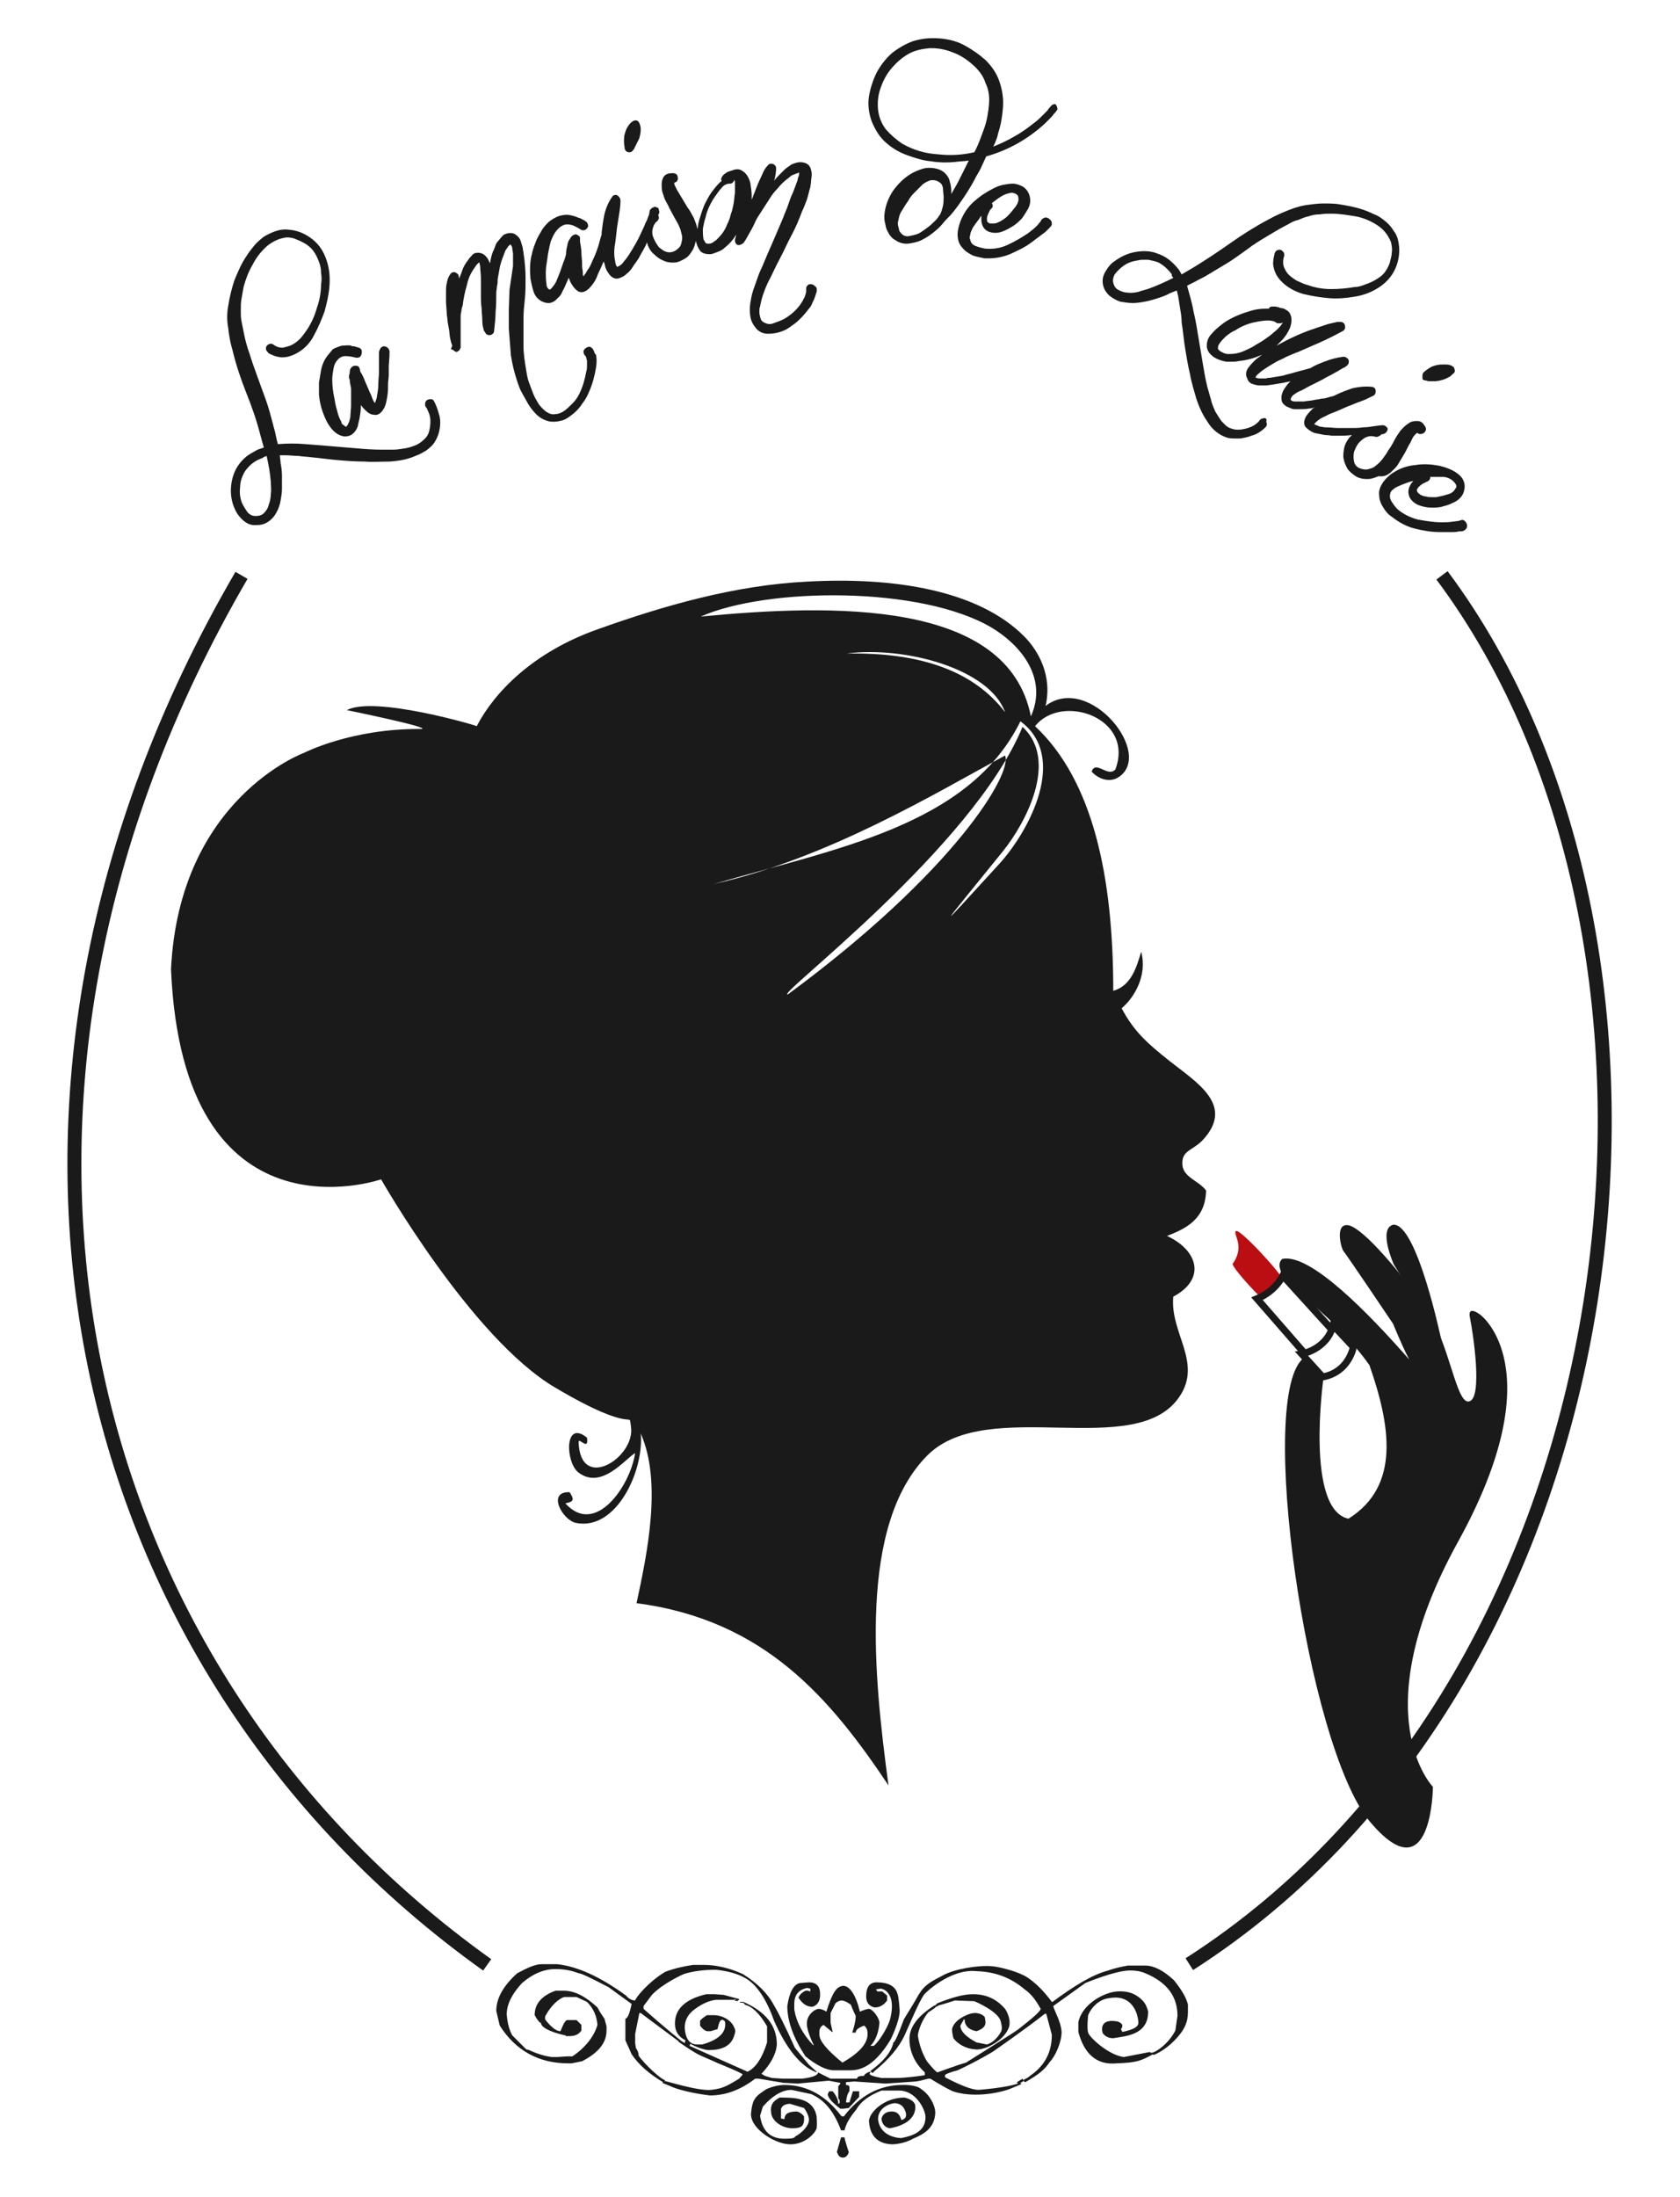 <?xml version="1.0" encoding="utf-8"?>
<!-- Generator: Adobe Illustrator 27.4.1, SVG Export Plug-In . SVG Version: 6.00 Build 0)  -->
<svg version="1.1" xmlns="http://www.w3.org/2000/svg" xmlns:xlink="http://www.w3.org/1999/xlink" x="0px" y="0px"
	 viewBox="0 0 240.7 314.6" style="enable-background:new 0 0 240.7 314.6;" xml:space="preserve">
<style type="text/css">
	.st0{display:none;}
	.st1{display:inline;opacity:0.5;fill:#FBB1B5;}
	.st2{fill-rule:evenodd;clip-rule:evenodd;fill:#1A1A1A;}
	.st3{fill:none;stroke:#1A1A1A;stroke-miterlimit:10;}
	.st4{fill-rule:evenodd;clip-rule:evenodd;fill:#BB0E13;}
	.st5{fill:#1A1A1A;}
	.st6{fill:none;stroke:#1A1A1A;stroke-width:2;stroke-miterlimit:10;}
</style>
<g id="Calque_2" class="st0">
	<rect x="-72.7" y="-67.3" class="st1" width="8" height="540.2"/>
	<rect x="-106" y="-77.9" class="st1" width="8" height="540.2"/>
	<rect x="-89.3" y="-75.8" class="st1" width="8" height="540.2"/>
	<rect x="-56.7" y="-70.1" class="st1" width="8" height="540.2"/>
	<rect x="-6.9" y="-62" class="st1" width="8" height="540.2"/>
	<rect x="-40.2" y="-72.6" class="st1" width="8" height="540.2"/>
	<rect x="-23.6" y="-70.5" class="st1" width="8" height="540.2"/>
	<rect x="9.1" y="-64.8" class="st1" width="8" height="540.2"/>
	<rect x="58.8" y="-80.7" class="st1" width="8" height="540.2"/>
	<rect x="25.5" y="-91.3" class="st1" width="8" height="540.2"/>
	<rect x="42.2" y="-89.2" class="st1" width="8" height="540.2"/>
	<rect x="74.8" y="-83.5" class="st1" width="8" height="540.2"/>
	<rect x="124.6" y="-75.4" class="st1" width="8" height="540.2"/>
	<rect x="91.3" y="-86" class="st1" width="8" height="540.2"/>
	<rect x="107.9" y="-83.9" class="st1" width="8" height="540.2"/>
	<rect x="140.6" y="-78.3" class="st1" width="8" height="540.2"/>
	<rect x="190.8" y="-60.8" class="st1" width="8" height="540.2"/>
	<rect x="157.5" y="-71.4" class="st1" width="8" height="540.2"/>
	<rect x="174.2" y="-69.3" class="st1" width="8" height="540.2"/>
	<rect x="206.8" y="-63.6" class="st1" width="8" height="540.2"/>
	<rect x="256.6" y="-55.5" class="st1" width="8" height="540.2"/>
	<rect x="223.3" y="-66.1" class="st1" width="8" height="540.2"/>
	<rect x="239.9" y="-64" class="st1" width="8" height="540.2"/>
	<rect x="272.6" y="-58.3" class="st1" width="8" height="540.2"/>
	<rect x="322.3" y="-74.2" class="st1" width="8" height="540.2"/>
	<rect x="289" y="-84.8" class="st1" width="8" height="540.2"/>
	<rect x="305.7" y="-82.7" class="st1" width="8" height="540.2"/>
	<rect x="338.3" y="-77" class="st1" width="8" height="540.2"/>
	<rect x="388.1" y="-68.9" class="st1" width="8" height="540.2"/>
	<rect x="354.8" y="-79.5" class="st1" width="8" height="540.2"/>
	<rect x="371.4" y="-77.4" class="st1" width="8" height="540.2"/>
	<rect x="404.1" y="-71.7" class="st1" width="8" height="540.2"/>
	<rect x="-128.2" y="-50" class="st1" width="540.2" height="8"/>
	<rect x="-117.6" y="-83.3" class="st1" width="540.2" height="8"/>
	<rect x="-119.7" y="-66.7" class="st1" width="540.2" height="8"/>
	<rect x="-125.3" y="-34" class="st1" width="540.2" height="8"/>
	<rect x="-133.4" y="15.8" class="st1" width="540.2" height="8"/>
	<rect x="-122.9" y="-17.6" class="st1" width="540.2" height="8"/>
	<rect x="-125" y="-0.9" class="st1" width="540.2" height="8"/>
	<rect x="-130.6" y="31.8" class="st1" width="540.2" height="8"/>
	<rect x="-114.7" y="81.5" class="st1" width="540.2" height="8"/>
	<rect x="-104.2" y="48.2" class="st1" width="540.2" height="8"/>
	<rect x="-106.3" y="64.8" class="st1" width="540.2" height="8"/>
	<rect x="-111.9" y="97.5" class="st1" width="540.2" height="8"/>
	<rect x="-120" y="147.3" class="st1" width="540.2" height="8"/>
	<rect x="-109.4" y="113.9" class="st1" width="540.2" height="8"/>
	<rect x="-111.6" y="130.6" class="st1" width="540.2" height="8"/>
	<rect x="-117.2" y="163.3" class="st1" width="540.2" height="8"/>
	<rect x="-134.7" y="213.5" class="st1" width="540.2" height="8"/>
	<rect x="-124.1" y="180.2" class="st1" width="540.2" height="8"/>
	<rect x="-126.2" y="196.8" class="st1" width="540.2" height="8"/>
	<rect x="-131.9" y="229.5" class="st1" width="540.2" height="8"/>
	<rect x="-140" y="279.3" class="st1" width="540.2" height="8"/>
	<rect x="-129.4" y="245.9" class="st1" width="540.2" height="8"/>
	<rect x="-131.5" y="262.6" class="st1" width="540.2" height="8"/>
	<rect x="-137.2" y="295.3" class="st1" width="540.2" height="8"/>
	<rect x="-121.3" y="345" class="st1" width="540.2" height="8"/>
	<rect x="-110.7" y="311.7" class="st1" width="540.2" height="8"/>
	<rect x="-112.8" y="328.3" class="st1" width="540.2" height="8"/>
	<rect x="-118.4" y="361" class="st1" width="540.2" height="8"/>
	<rect x="-126.6" y="410.8" class="st1" width="540.2" height="8"/>
	<rect x="-116" y="377.4" class="st1" width="540.2" height="8"/>
	<rect x="-118.1" y="394.1" class="st1" width="540.2" height="8"/>
	<rect x="-123.7" y="426.8" class="st1" width="540.2" height="8"/>
</g>
<g id="Calque_1">
	<path class="st2" d="M43.6,107.8c0,0,6.8-3.5,16.8-3.4c1.5-0.2-10.7-2.7-10.7-2.7c3.9-2.1,18.6,2.2,18.6,2.3
		c2.5-4.8,8-10.6,17.4-13.9c9.5-3.4,19.7-6.3,29.9-6.8c12.4-0.7,24.5,1.2,31.1,7.8c2.1,2.1,4.1,5.7,3.1,10
		c6.3-4.8,15.8,7.1,10.3,10.3c-1.3,0.7-2.8,0.1-3.7-0.9c0.6-1.7,2.3,0.9,3.4-0.3c2.8-7.4-7.7-11-11.5-6.2
		c8.3,7.8,11.2,21.5,11.2,37.9c2.5-0.7,3.3-3.2,4-5.6c0.9,3.3-0.9,6.5-2.8,8.1c1.8,3.4,3.8,5.1,6.8,7.5c3.9,3.1,9.6,6.4,4.7,11.5
		c-1.3,1.3-2.8,1.4-2.8,3.1c-0.1,2.1,2.3,2.5,3.4,4c-0.1,4-2.7,5.4-5.6,6.5c4.5,2.1,5.6,6.2,0.9,8.7c-0.5,5.2,4.2,9.4,0.9,14.3
		c-6.2,9.3-27.4-0.2-36.1,8.4c-10,10-7.7,31.8-5.6,47.3c-8.3-12.4-17.7-23.7-36.1-26.1c1.5-7,3.7-17.3,0.6-24.3
		c0.5,5.3-3.5,14-9.3,12.8c-1.9-0.4-4.2-4.5-0.9-4.4c0.9,1.3,0.3,1.4-0.6,1.6c4.3,4.8,9.3-2.5,10-7.2c-1.4,0.8-4.8,5.3-8.1,2.8
		c-1.9-1.4-2.1-7.7,1.2-5c0.3,2-1.2-0.1-1.2,0.6c0.2,7.3,8.2,2.2,7.5-2.2c-0.4-2.5,1.1,1.5-10.9-5.6c-12-7.1-24.9-29.8-24.9-29.8
		s-28.4,9.9-30.1-30.1C25.7,114.3,43.6,107.8,43.6,107.8 M142.1,89.9c-10.1-6-32.2-5.8-41.7-1.6c18.8-1.8,44-2.5,47.3,14.3
		C150.2,97,146.1,92.3,142.1,89.9z M121.3,93.6c10.6-0.2,18.2,2.5,22.7,8.4C141.8,95.8,129.7,92.5,121.3,93.6z M143.7,121.9
		c-9.3,11.5-10.3,12.5-0.6,1.9c4.4-4.8,10-15.4,3.1-20.5c-7.4,15-26.5,18.2-43.9,23.3c16.4-3.7,31.9-13.1,41.7-18.4
		c1.1,2.5-7.1,16.5-31.1,34.2c-2.2,0.5,26.5-21,33.6-38.3C151.7,108.9,147,117.8,143.7,121.9z"/>
	<path class="st2" d="M205.3,255.9c0,0-10.1-10.3,3.6-35.1c13.7-24.8,3.2-32.5,3.2-32.5s-1.9-1.5-1.5,0.4c0.4,1.9,1.9,11.5-0.1,12
		c-1.9,0.5-2.8-8.5-6.3-13.5c-3.6-5-8.7-11.1-10.9-11.7c-2.1-0.5-1.2,3.2-0.8,3.7c0.3,0.3,7.1,10.4,7.1,10.4s1.2,3,2.3,5.1
		c-5.7-6.5-14.2-15.3-18.2-14.4c-1.5,1.4,1.9,4.6,2.3,4.9c0.2,0.1,6,4.4,10.2,10.3c3,8.6,4.5,17.3-3,22c-6.2-1.3-3.6-20-3.6-20
		l-2.7-3.1c-7,4.8,0.3,55.5,9.3,66.4C205.2,271.6,205.3,255.9,205.3,255.9"/>
	<path class="st3" d="M189.5,197.2c3.8-0.7,4.4-4.3,4.4-4.3l-2.9-3.1c-0.9,3.5-4.5,4.1-4.5,4.1L189.5,197.2z"/>
	<path class="st4" d="M183.8,183.3c-0.2-0.9-6.1-7.3-6.7-7c-0.6,0.3,1.4,2.1-0.5,4.7c-0.1,0.2,1.3,2.1,4.2,5
		C181.9,185.5,183.8,183.3,183.8,183.3"/>
	<path class="st3" d="M190.8,190.4l-7-7.7c0,0-1,2.2-3.7,3.3l6.8,7.8"/>
	<path class="st2" d="M199.7,181.1c0,0-2.3-5.1-0.1-5.7c3.4-0.3,6.9,16.5,6.9,16.5"/>
	<g>
		<path class="st5" d="M62.2,57.5c-0.1-0.3-0.4-0.4-0.8-0.3c-0.3,0.1-0.5,0.3-0.5,0.7c0,0.3,0.1,0.4,0.2,0.5
			c0.1,0.1,0.1,0.3,0.2,0.4l0.2,0.5c0.2,0.6,0.2,1.2,0.1,1.9c-0.1,0.7-0.3,1.2-0.7,1.6c-0.4,0.4-0.8,0.7-1.2,0.9
			c-0.5,0.2-1,0.4-1.6,0.5c-0.6,0.1-1.2,0.2-1.8,0.2c-0.6,0-1.2,0-1.7,0c-1.2,0-2.5-0.1-3.6-0.2c-1.2-0.1-2.4-0.2-3.6-0.3
			c-1.2-0.1-2.5-0.2-3.7-0.3c-1.2-0.1-2.5-0.1-3.8,0l-0.1,0c-0.1-0.4-0.2-0.8-0.3-1.3c-0.1-0.6-0.3-1.1-0.4-1.6
			c-0.3-1.1-0.6-2.3-1-3.4c-0.4-1.1-0.8-2.2-1.2-3.3c-0.4-1.1-0.8-2.2-1.1-3.2c-0.4-1.1-0.7-2.2-0.9-3.3c-0.1-0.5-0.2-1-0.3-1.5
			c-0.1-0.5-0.1-1-0.1-1.5c0-0.6,0-1.2,0.1-1.7c0.1-0.6,0.2-1.1,0.3-1.7c0.3-1.1,0.7-2.2,1.3-3.2c0.5-1,1.2-1.9,2.1-2.7
			c0.9-0.7,1.8-1.1,2.8-1.2c0.5,0,1,0.1,1.4,0.3c0.5,0.2,0.9,0.4,1.4,0.7c0.4,0.3,0.8,0.6,1.1,1.1c0.3,0.4,0.5,0.9,0.7,1.4
			c0.2,0.5,0.3,1,0.3,1.6c0.1,0.6,0.1,1.1,0,1.6c0,1.1-0.2,2.3-0.6,3.4c-0.3,1.1-0.8,2.2-1.4,3.1c-0.3,0.4-0.6,0.9-1,1.3
			c-0.4,0.4-0.8,0.7-1.2,0.9c-0.4,0.2-0.9,0.3-1.3,0.4c-0.4,0-0.9-0.1-1.4-0.5c-0.2-0.1-0.4-0.1-0.6,0c-0.2,0.1-0.4,0.3-0.4,0.6
			c0,0.4,0.3,0.5,0.3,0.6l0.1,0.1c0.4,0.2,0.8,0.4,1.3,0.5c0.8,0.2,1.7,0,2.5-0.4c1.2-0.6,2.1-1.5,2.7-2.7c0.6-1.1,1.1-2.3,1.5-3.4
			c0.3-1.1,0.6-2.3,0.7-3.6c0.1-1.3,0-2.5-0.4-3.7c-0.4-1.2-1-2.2-2-3c-1-0.8-2.1-1.3-3.4-1.4c-0.7-0.1-1.3,0-1.9,0.2
			c-0.6,0.2-1.2,0.5-1.7,0.8c-0.5,0.4-1,0.8-1.4,1.3c-0.4,0.5-0.8,1-1.1,1.5c-0.7,1-1.2,2.2-1.7,3.4c-0.4,1.2-0.7,2.4-0.9,3.7
			c-0.2,1.1-0.2,2.1,0,3.2c0.1,1,0.3,2.1,0.6,3.1c0.5,2.1,1.2,4.2,2,6.2c0.8,2,1.5,4,2,6l0.5,1.8c-0.3,0.1-0.6,0.2-0.9,0.3
			c-0.5,0.3-1.1,0.6-1.5,0.9c-0.5,0.4-0.9,0.8-1.3,1.4c-0.6,0.9-0.9,1.9-1,3c-0.1,1.1,0.1,2.2,0.5,3.1c0.2,0.5,0.5,1,1,1.5
			c0.5,0.5,1.1,0.9,1.8,0.9c0.1,0,0.3,0,0.4,0c0.5,0,1-0.1,1.5-0.4c0.5-0.3,1-0.8,1.3-1.4c0.3-0.5,0.5-1.1,0.6-1.7
			c0.1-0.6,0.2-1.1,0.2-1.7c0-0.6,0-1.3,0-1.9c0-0.6-0.1-1.3-0.2-1.8c0-0.4-0.1-0.7-0.1-1.1c0.3,0,0.6,0,0.8,0
			c0.6,0,1.3,0.1,1.9,0.1c0.6,0.1,1.2,0.1,1.9,0.2c1.2,0.1,2.5,0.3,3.7,0.4c1.2,0.1,2.5,0.2,3.8,0.2c1.2,0.1,2.4,0,3.7,0
			c1.3-0.1,2.5-0.3,3.6-0.8c0.6-0.2,1.1-0.5,1.6-0.8c0.5-0.4,1-0.8,1.3-1.4c0.3-0.5,0.5-1.1,0.6-1.7c0.1-0.6,0.1-1.2,0-1.7
			C62.8,59,62.6,58.2,62.2,57.5z M38.2,65.3c0.3,1.3,0.5,2.5,0.6,3.7c0,0.6,0.1,1.1,0,1.7c0,0.5-0.1,1.1-0.3,1.6
			c-0.1,0.5-0.4,0.9-0.7,1.2c-0.3,0.3-0.7,0.4-1.2,0.4c-0.5,0-0.8-0.2-1.1-0.5c-0.3-0.4-0.6-0.9-0.8-1.3c-0.3-0.7-0.4-1.5-0.3-2.3
			c0-0.5,0.1-1,0.3-1.5c0.2-0.5,0.4-0.9,0.8-1.3c0.5-0.6,1.2-1.1,2.1-1.4C37.8,65.4,38,65.4,38.2,65.3z"/>
		<path class="st5" d="M46.6,51.4c-0.3,0.5-0.5,1.1-0.6,1.6c-0.1,0.6-0.2,1.2-0.3,1.8c0,0.6,0,1.1,0,1.7c0.1,1.2,0.4,2.3,0.9,3.4
			c0.2,0.5,0.5,1,0.9,1.5c0.5,0.6,1.1,1,1.8,1.1c0.1,0,0.1,0,0.2,0c0.3,0,0.6-0.1,0.8-0.2c0.3-0.2,0.5-0.4,0.7-0.7
			c0.1-0.2,0.3-0.5,0.3-0.8c0.1-0.3,0.1-0.5,0.2-0.8c0.1-0.6,0.2-1.2,0.2-1.8c0-0.1,0-0.1,0-0.2c0.2,0.3,0.4,0.5,0.7,0.8
			c0.4,0.4,0.8,0.6,1.2,0.6c0.3,0.1,0.9,0,1.4-0.9c0.3-0.5,0.4-1.2,0.5-1.8c0.1-0.6,0.1-1.2,0.1-1.7c0-0.4,0.1-0.9,0.1-1.3
			c0-0.4,0-0.8,0-1.3l0.1-1.4c0-0.1,0-0.2,0-0.4c0.1-0.6-0.3-0.8-0.4-0.9l0,0c-0.4-0.2-0.7-0.1-0.9,0.2c-0.1,0.2-0.2,0.4-0.2,0.6
			c0,0.2,0,0.4,0,0.6c0,0.1,0,0.2,0,0.3c0,0.6,0,1.2,0,1.8c0,0.6-0.1,1.2-0.1,1.9c0,0.6-0.1,1.1-0.2,1.7c0,0.2-0.1,0.4-0.2,0.7
			c0,0.1,0,0.1-0.1,0.2c-0.1-0.1-0.2-0.3-0.3-0.5c-0.1-0.3-0.2-0.5-0.3-0.8C53,56.3,53,56.2,52.9,56c-0.2-0.5-0.4-0.9-0.6-1.4
			c-0.2-0.5-0.4-1-0.7-1.4l0-0.1c0-0.2-0.1-0.3-0.1-0.4c-0.1-0.2-0.2-0.3-0.4-0.3c-0.1,0-0.3-0.1-0.6,0.1c-0.3,0.2-0.4,0.5-0.4,0.9
			c0,0.1-0.1,0.3-0.1,0.5c0,0.2,0,0.4,0.1,0.4c0,0.4,0.1,0.8,0.2,1.3c0,0.4,0,0.8,0,1.2c0,0.4,0,0.9,0,1.3c0,0.5-0.1,1-0.1,1.6
			c-0.1,0.5-0.2,0.9-0.5,1.3c0,0.1-0.1,0.1-0.1,0.1c-0.1,0-0.2,0-0.2-0.1c-0.1-0.1-0.2-0.1-0.3-0.2c-0.1-0.1-0.2-0.2-0.2-0.4
			c-0.3-0.5-0.5-1.1-0.6-1.6c-0.2-0.6-0.3-1.2-0.4-1.8c-0.2-0.9-0.3-1.8-0.3-2.7c0-0.5,0.1-1,0.2-1.6c0.1-0.5,0.3-0.9,0.6-1.2
			c0.3-0.3,0.6-0.5,1.1-0.5c0.5,0,1,0.1,1.4,0.2c0.4,0.1,0.8,0,0.9-0.5c0.1-0.3,0-0.5,0-0.6c-0.1-0.1-0.2-0.3-0.4-0.3
			c-0.2-0.1-0.4-0.1-0.6-0.2c-0.2,0-0.4,0-0.5-0.1c-0.4-0.1-0.9,0-1.3,0c-0.4,0.1-0.9,0.3-1.3,0.5C47.3,50.5,46.9,50.9,46.6,51.4z"
			/>
		<path class="st5" d="M85.1,50.3c-0.1-0.3-0.3-0.5-0.5-0.6c-0.2-0.1-0.4,0-0.6,0.1c-0.3,0.2-0.4,0.4-0.4,0.5c0,0.1,0,0.4,0.2,0.6
			c0.1,0.1,0.1,0.1,0.1,0.1c0,0,0,0,0,0c0,0.1,0.1,0.1,0.1,0.2c0,0.1,0,0.2,0.1,0.4c0,0.3,0,0.5,0,0.8c0,0.3,0,0.5-0.1,0.8
			c-0.2,1.1-0.5,2.2-1,3.2c-0.2,0.4-0.5,0.9-0.9,1.3c-0.4,0.4-0.8,0.8-1.2,1.1c-0.4,0.3-0.9,0.5-1.3,0.5c-0.4,0.1-0.8,0-1.3-0.3
			c-0.4-0.3-0.8-0.7-1.1-1.1c-0.3-0.5-0.6-1-0.8-1.5c-0.2-0.5-0.4-1.1-0.6-1.6c-0.2-0.5-0.3-1.1-0.4-1.7c-0.2-1.2-0.4-2.4-0.4-3.6
			C75,48,75,46.8,75,45.6c0-0.9,0.1-1.9,0.2-2.8c0.1-0.9,0.1-1.9,0.1-2.9c0-1.2-0.1-2.4-0.3-3.7c0-0.2-0.1-0.4-0.1-0.7
			c-0.1-0.3-0.2-0.7-0.3-1c-0.1-0.3-0.3-0.6-0.6-0.8c-0.2-0.2-0.6-0.4-1.2-0.3c-0.4,0.1-0.7,0.2-0.9,0.5c-0.2,0.2-0.4,0.5-0.6,0.7
			c-0.2,0.2-0.3,0.5-0.4,0.8c-0.1,0.3-0.2,0.5-0.3,0.7c-0.2,0.5-0.3,1.1-0.4,1.6c-0.1-0.1-0.1-0.3-0.2-0.4c-0.1-0.3-0.3-0.5-0.5-0.7
			c-0.3-0.3-0.7-0.4-1-0.4c-0.4,0-0.7,0.1-0.9,0.4c-0.2,0.2-0.4,0.4-0.5,0.6c-0.4,0.5-0.7,1-0.9,1.6c-0.1,0.4-0.3,0.7-0.4,1.1
			c0-0.1-0.1-0.3-0.1-0.5c-0.1-0.2-0.3-0.3-0.5-0.4c-0.3-0.1-0.6,0.1-0.7,0.3c-0.3,0.4-0.4,0.8-0.5,1.3c-0.1,0.4-0.1,0.9-0.1,1.3
			c0,0.5,0,1,0,1.4l0.1,1.4c0,0.1,0,0.4,0.1,0.9c0,0.4,0.1,0.9,0.2,1.4c0.1,0.5,0.1,1,0.2,1.5c0.1,0.4,0.2,0.8,0.3,1L64.6,50
			l0.3,0.1c0.2,0.2,0.4,0.3,0.5,0.3l0.1,0l0.1-0.1c0.3-0.1,0.3-0.4,0.4-0.5l0-0.6c0-0.6,0-1.2,0-1.9c0-0.6,0-1.2,0-1.8
			c0-0.3,0-0.6,0.1-0.9c0-0.3,0.1-0.6,0.2-0.9c0.1-0.9,0.3-1.9,0.6-2.9c0.2-1,0.6-1.8,1.2-2.6c0.1-0.2,0.2-0.3,0.4-0.5
			c0.1-0.1,0.1-0.1,0.2-0.1c0,0.3,0.1,0.4,0.1,0.6c0,0.5,0.1,1,0.1,1.6c0,0.6,0,1.1,0,1.7c0,0.1,0,0.4,0,0.9c0,0.5,0,1.1,0.1,1.7
			c0,0.6,0.1,1.2,0.1,1.8c0,0.6,0.1,1,0.2,1.3l0,0.1l0.4,0.6l0.1,0c0.1,0,0.1,0.1,0.1,0.1l0.1,0l0.1,0c0.2,0,0.4-0.1,0.5-0.2
			c0.1-0.1,0.2-0.2,0.2-0.5c0.1-0.9,0.2-1.8,0.2-2.6c0.1-0.9,0.1-1.8,0.1-2.7c0-0.4,0.1-0.7,0.1-1c0.1-0.3,0.1-0.7,0.1-1l0.3-1.7
			c0.1-0.5,0.3-1.1,0.5-1.6c0.1-0.3,0.2-0.5,0.3-0.8c0.1-0.2,0.3-0.4,0.4-0.6c0.1-0.1,0.2-0.2,0.3-0.3l0.1,0.1
			c0.1,0.1,0.2,0.3,0.2,0.5c0,0.3,0.1,0.5,0.1,0.8c0,0.3,0,0.6,0,0.9c0,0.3,0,0.5,0,0.8L73,41.5l-0.1,2.8c0,0.9,0,1.9,0,2.8
			c0.1,1.2,0.2,2.5,0.3,3.8c0.2,1.3,0.5,2.5,0.9,3.7c0.2,0.6,0.4,1.2,0.7,1.7c0.3,0.5,0.6,1.1,0.9,1.6c0.3,0.5,0.7,1,1.1,1.4
			c0.5,0.5,1,0.8,1.7,1c0.3,0.1,0.6,0.1,0.9,0.1c0.4,0,0.8-0.1,1.2-0.2c0.6-0.2,1.1-0.6,1.6-1c0.5-0.4,0.9-0.9,1.3-1.5
			c0.4-0.5,0.7-1.1,0.9-1.6c0.5-1.1,0.8-2.3,1-3.5c0.1-0.6,0.1-1.2,0-1.8C85.3,50.8,85.2,50.6,85.1,50.3z"/>
		<path class="st5" d="M90.1,21.8c0.1,0,0.1,0,0.2,0c0.1,0,0.3-0.1,0.4-0.3c0.1-0.1,0.2-0.2,0.2-0.3C91,21,91,21,91,21
			c0.2-0.4,0.4-0.8,0.6-1.2c0.1-0.4,0.2-0.8,0.2-1.3c0-0.1,0-0.3-0.1-0.6c-0.1-0.4-0.3-0.6-0.4-0.6c-0.1-0.1-0.4-0.1-0.7,0.1
			c-0.3,0.2-0.5,0.5-0.7,0.8c-0.2,0.3-0.3,0.7-0.4,1c-0.1,0.4-0.1,0.7-0.1,1.1c0,0.4,0.1,0.7,0.1,1C89.6,21.6,89.8,21.8,90.1,21.8z"
			/>
		<path class="st5" d="M116.2,40.7C116.2,40.7,116.2,40.7,116.2,40.7c-0.2,0-0.4,0-0.5,0.2c-0.2,0.1-0.2,0.4-0.2,0.6
			c0,0.2,0,0.3,0,0.3c0,0,0,0,0,0c0,0.1-0.1,0.3-0.1,0.4c0,0.1-0.1,0.2-0.1,0.3c-0.2,0.4-0.4,0.8-0.7,1.2c-0.6,0.8-1.4,1.5-2.3,2
			c-0.4,0.2-0.9,0.4-1.5,0.6c-0.5,0.2-0.9,0.1-1.3-0.1c-0.2-0.1-0.3-0.2-0.4-0.3c-0.1-0.2-0.2-0.4-0.2-0.6c-0.1-0.2-0.1-0.5-0.1-0.7
			c0-0.3,0-0.5,0.1-0.7c0.2-1.2,0.6-2.3,1.1-3.4c0.6-1.1,1.1-2.3,1.7-3.4c0.6-1.1,1.1-2.3,1.7-3.4s1.1-2.3,1.5-3.4
			c0.3-0.6,0.5-1.2,0.7-1.7c0.2-0.6,0.3-1.2,0.5-1.8c0-0.2,0.1-0.5,0.1-0.8c0-0.3,0.1-0.7,0.1-1c0-0.4-0.1-0.7-0.2-1
			c-0.2-0.4-0.5-0.6-0.9-0.7c-0.3-0.1-0.7-0.1-1.1,0c-0.3,0.1-0.7,0.2-0.9,0.4c-0.3,0.2-0.6,0.4-0.8,0.6c-0.2,0.2-0.4,0.4-0.6,0.6
			c-0.3,0.3-0.6,0.6-0.9,1c0-0.1,0.1-0.2,0.1-0.3c0.1-0.5,0.2-1,0.2-1.5c0-0.3-0.2-0.5-0.4-0.6c-0.3-0.1-0.6-0.1-0.8,0.2
			c-0.4,0.4-0.6,0.8-0.8,1.3c-0.2,0.4-0.4,0.9-0.6,1.3l-0.9,2.3c0-0.2,0-0.4,0-0.6c0-0.5-0.1-1.2-0.2-1.8c-0.2-0.8-0.6-1.4-1.1-1.7
			c-0.4-0.3-0.8-0.3-1.2-0.2c-0.3,0.1-0.6,0.2-0.9,0.3c-0.1,0-0.1,0.1-0.2,0.1c-0.1,0.1-0.3,0.2-0.4,0.3c-0.1,0.1-0.2,0.2-0.3,0.4
			l-0.1,0.3l0.1,0.2c-0.4,0.3-0.8,0.8-1.2,1.3c-0.4,0.5-0.7,1-1,1.6c-0.3,0.5-0.5,1.1-0.7,1.7c-0.2,0.6-0.4,1.2-0.5,1.8
			c0,0.2,0,0.3-0.1,0.5c0,0,0-0.1,0-0.1c-0.1-0.5-0.3-1-0.5-1.5c-0.3-0.5-0.5-1-0.9-1.5c-0.3-0.5-0.6-1-0.9-1.5L97,27.2
			c-0.1-0.2-0.2-0.4-0.3-0.6c-0.1-0.2-0.1-0.3-0.1-0.4c0,0,0.1-0.1,0.2-0.1c0.2-0.1,0.4-0.4,0.3-0.7c0-0.4-0.3-0.6-0.7-0.6
			c-0.6,0-1,0.1-1.3,0.5c-0.2,0.3-0.3,0.7-0.3,1.1c0,0.4,0,0.7,0.1,1.1c0.1,0.3,0.2,0.6,0.3,0.9c0.2,0.5,0.5,0.9,0.7,1.4
			c0.2,0.4,0.5,0.9,0.7,1.3c0.2,0.4,0.5,0.8,0.7,1.3c0.2,0.4,0.3,0.9,0.4,1.3c0.1,0.4,0,0.8-0.1,1.2c-0.1,0.4-0.3,0.6-0.7,0.9
			c-0.4,0.3-0.9,0.4-1.3,0.3c-0.5-0.1-0.8-0.4-1.2-0.7c-0.3-0.4-0.6-0.9-0.8-1.4c-0.2-0.5-0.2-1,0-1.5c0-0.1,0.1-0.3,0.3-0.6
			c0,0,0,0,0.1-0.1c0.2-0.1,0.3-0.3,0.4-0.5c0-0.2,0-0.3-0.1-0.5c0.2-0.3,0.2-0.5,0.1-0.7c0-0.3-0.2-0.4-0.3-0.4l-0.3-0.1l-0.2,0.1
			c-0.3,0.1-0.4,0.3-0.5,0.4L93,30.7c-0.1,0.3-0.2,0.5-0.3,0.8c0,0.1-0.1,0.2-0.1,0.2c-0.1,0.2-0.2,0.4-0.3,0.7
			c-0.3,0.6-0.5,1.1-0.8,1.7c-0.3,0.6-0.6,1.1-0.9,1.6c-0.3,0.5-0.6,1-1,1.5c-0.2,0.2-0.3,0.4-0.5,0.6c-0.2,0.2-0.4,0.3-0.6,0.4
			c0,0-0.1,0-0.1,0c-0.1-0.1-0.1-0.2-0.2-0.4c-0.1-0.5-0.2-1.1-0.2-1.6c0-0.6,0.1-1.2,0.2-1.8l0.2-1.8c0.1-0.6,0.2-1.3,0.3-1.9
			c0.1-0.6,0.2-1.3,0.2-2c0-0.3-0.2-0.5-0.4-0.7c-0.4-0.2-0.7,0-0.8,0.2c-0.5,0.7-0.9,1.6-1.1,2.5c-0.2,0.9-0.3,1.8-0.4,2.6
			c0,0.1,0,0.1,0,0.2c0,0,0,0.1,0,0.1c0,0.1-0.1,0.2-0.1,0.3c-0.2,0.6-0.3,1.2-0.5,1.7c-0.2,0.6-0.4,1.1-0.7,1.7
			c-0.2,0.5-0.4,1-0.8,1.5c-0.1,0.2-0.2,0.4-0.4,0.6c0,0.1-0.1,0.1-0.1,0.2c-0.1-0.2-0.1-0.3-0.1-0.6c0-0.3-0.1-0.6-0.1-0.8
			c0-0.3,0-0.4,0-0.5c0-0.5-0.1-1-0.1-1.5c0-0.5-0.1-1-0.2-1.6l0-0.1c0-0.2,0-0.3,0-0.4c0-0.2-0.1-0.3-0.3-0.4
			c-0.1-0.1-0.3-0.2-0.5-0.1c-0.3,0.1-0.5,0.3-0.7,0.7c-0.1,0.1-0.2,0.3-0.2,0.4c-0.1,0.2-0.1,0.3-0.1,0.4c-0.1,0.4-0.2,0.8-0.2,1.3
			c-0.1,0.4-0.2,0.8-0.4,1.2c-0.1,0.4-0.3,0.8-0.4,1.2c-0.2,0.5-0.4,1-0.6,1.5c-0.2,0.4-0.5,0.8-0.8,1.1c-0.1,0-0.1,0.1-0.1,0.1
			c-0.1,0-0.1-0.1-0.2-0.1c-0.1-0.1-0.2-0.2-0.2-0.3c-0.1-0.1-0.1-0.3-0.1-0.4c-0.1-0.6-0.1-1.2-0.1-1.7c0-0.6,0.1-1.2,0.2-1.8
			c0.1-0.9,0.3-1.8,0.5-2.6c0.2-0.5,0.4-1,0.7-1.4c0.3-0.4,0.6-0.7,1-0.9c0.4-0.2,0.8-0.2,1.2-0.1c0.5,0.1,0.9,0.4,1.3,0.6
			c0.3,0.3,0.8,0.2,1-0.1c0.2-0.2,0.2-0.5,0.1-0.6c0-0.1-0.1-0.3-0.3-0.4c-0.1-0.1-0.3-0.2-0.5-0.3c-0.2-0.1-0.3-0.2-0.5-0.2
			c-0.4-0.2-0.8-0.3-1.3-0.4c-0.5-0.1-0.9,0-1.4,0.1c-0.6,0.2-1.1,0.5-1.6,0.9c-0.4,0.4-0.8,0.8-1.1,1.4c-0.3,0.5-0.6,1-0.8,1.6
			c-0.2,0.5-0.4,1.1-0.5,1.6c-0.3,1.1-0.3,2.3-0.2,3.5c0.1,0.5,0.2,1.1,0.4,1.7c0.2,0.8,0.7,1.3,1.3,1.6c0.3,0.1,0.5,0.2,0.8,0.2
			c0.1,0,0.2,0,0.3,0c0.3-0.1,0.6-0.2,0.8-0.4c0.2-0.2,0.4-0.4,0.6-0.6c0.2-0.2,0.3-0.5,0.4-0.7c0.3-0.5,0.5-1.1,0.8-1.7
			c0-0.1,0-0.1,0.1-0.2c0.1,0.3,0.2,0.6,0.4,0.9c0.3,0.5,0.6,0.8,0.9,1c0.3,0.2,0.9,0.3,1.6-0.4c0.4-0.4,0.8-0.9,1.1-1.6
			c0.2-0.6,0.5-1.1,0.7-1.6c0.1-0.2,0.2-0.5,0.3-0.7c0,0.1,0,0.2,0.1,0.3c0.1,0.5,0.2,0.9,0.5,1.3c0.4,0.7,0.9,0.9,1.2,0.9
			c0.1,0,0.1,0,0.2,0c0.4-0.1,0.9-0.3,1.3-0.7c0.4-0.3,0.7-0.7,1-1.2c0.3-0.4,0.5-0.7,0.7-1c0.4-0.8,0.9-1.5,1.2-2.3
			c0,0.1,0.1,0.3,0.1,0.4c0.2,0.5,0.5,1,0.9,1.3c0.4,0.4,0.8,0.7,1.3,0.9c0.4,0.2,0.8,0.3,1.3,0.3c0.1,0,0.2,0,0.3,0
			c0.5,0,1.1-0.3,1.6-0.6c0.5-0.3,0.8-0.8,1.1-1.3c0.2-0.4,0.3-0.8,0.4-1.2c0.1,0.5,0.3,1,0.6,1.4c0.2,0.3,0.7,0.5,1.3,0.5
			c0.2,0,0.4,0,0.6-0.1c0.6-0.2,1.2-0.4,1.6-0.8c0.5-0.4,0.9-0.8,1.2-1.2c0.2-0.2,0.3-0.5,0.5-0.7c-0.1,0.2-0.1,0.5-0.2,0.7l0,0.1
			l0,0c0,0.5,0.3,0.7,0.5,0.7c0.2,0,0.5-0.1,0.7-0.3l0.1-0.1c0.1-0.1,0.1-0.2,0.1-0.2l0.1-0.1c0.3-0.5,0.6-1.1,0.9-1.6
			c0.3-0.5,0.5-1.1,0.8-1.6c0.3-0.5,0.6-0.9,0.9-1.4c0.3-0.5,0.6-0.9,0.9-1.4c0.3-0.5,0.7-1,1.1-1.4c0.4-0.5,0.8-0.9,1.3-1.3
			c0.1-0.1,0.3-0.2,0.5-0.4c0.2-0.2,0.5-0.3,0.8-0.4c0.2-0.1,0.3-0.1,0.5-0.2c0,0.2,0,0.4-0.1,0.6c-0.1,0.2-0.1,0.5-0.2,0.7
			l-0.6,1.6c-0.3,0.6-0.5,1.2-0.7,1.8c-0.2,0.6-0.5,1.2-0.7,1.8c-0.5,1.2-1,2.3-1.5,3.5c-0.5,1.1-1,2.3-1.5,3.5
			c-0.3,0.6-0.5,1.1-0.7,1.7c-0.2,0.6-0.4,1.1-0.6,1.7c-0.2,0.6-0.3,1.2-0.4,1.8c-0.1,0.7-0.1,1.3,0,1.9c0.1,0.7,0.4,1.2,0.8,1.7
			c0.4,0.5,1,0.8,1.7,0.8c0,0,0.1,0,0.1,0c0.6,0,1.2-0.1,1.8-0.3c0.6-0.2,1.1-0.5,1.6-0.9c0.5-0.3,0.9-0.7,1.3-1.1
			c0.4-0.4,0.8-0.9,1.1-1.3c0.1-0.1,0.2-0.2,0.4-0.6c0.1-0.3,0.3-0.6,0.4-0.9c0.1-0.3,0.2-0.6,0.3-0.9c0-0.1,0.1-0.5-0.1-0.7
			C116.6,40.8,116.4,40.7,116.2,40.7z M100.8,34.3c-0.1-0.5-0.1-1-0.1-1.5c0.1-0.6,0.2-1.1,0.4-1.7c0.2-1,0.7-2,1.3-2.9
			c0.3-0.4,0.6-0.9,1-1.3c0.3-0.4,0.7-0.6,1.2-0.6c0.3,0,0.4-0.2,0.5-0.3c0.1-0.1,0.1-0.2,0.1-0.3c0,0.1,0.1,0.2,0.1,0.3
			c0,0.5,0,1,0,1.6c-0.1,0.6-0.1,1.1-0.2,1.6c-0.1,0.5-0.2,1-0.4,1.5c-0.1,0.5-0.3,1-0.5,1.4c-0.2,0.5-0.4,0.9-0.7,1.3
			c-0.3,0.4-0.6,0.7-0.9,1c-0.2,0.1-0.4,0.3-0.6,0.4c-0.2,0.1-0.4,0.1-0.5,0.1c-0.1,0-0.3,0-0.4-0.1C101,34.6,100.9,34.5,100.8,34.3
			z"/>
		<path class="st5" d="M150.8,15c-0.2,0.1-0.3,0.3-0.5,0.5c-0.1,0.1-0.2,0.3-0.2,0.3l-0.6,0.6c-0.4,0.4-0.8,0.8-1.2,1.1
			c-0.9,0.7-1.8,1.4-2.9,2c-1,0.6-2.1,1.1-3.1,1.5l0,0c0.1-0.1,0.1-0.3,0.2-0.4c0.2-0.5,0.4-0.9,0.5-1.5c0.4-1.2,0.6-2.4,0.7-3.7
			c0.1-1.3-0.1-2.5-0.5-3.7c-0.4-1.2-1.1-2.2-2-3.1c-0.9-0.8-1.9-1.5-3-2.1c-1.1-0.6-2.3-0.9-3.6-1c-1.3-0.1-2.5,0-3.8,0.4
			c-1.1,0.4-2.1,1-3,1.7c-0.9,0.8-1.6,1.7-2.2,2.8c-0.5,1-0.9,2.2-1.1,3.4c-0.2,1.2,0,2.5,0.4,3.6c0.5,1.2,1.1,2.2,2,3
			c0.9,0.8,1.9,1.4,3,1.8c1.1,0.4,2.3,0.8,3.5,0.9c1.2,0.2,2.4,0.2,3.4,0.1c0.7-0.1,1.4-0.1,2-0.2c-0.5,1-1,2-1.5,3
			c-0.3,0.6-0.7,1.2-1,1.8c0-0.6,0-1.1-0.2-1.7c-0.1-0.6-0.4-1-0.8-1.4c-0.4-0.3-0.8-0.5-1.4-0.6c-0.6-0.1-1.2-0.1-1.8,0.1
			c-0.6,0.2-1.1,0.4-1.6,0.7c-1,0.6-1.9,1.5-2.6,2.5c-0.7,1.1-1.1,2.2-1.2,3.5c0,0.3,0,0.7,0.1,1c0.1,0.4,0.1,0.7,0.3,1.1
			c0.3,0.6,0.6,1.1,1.2,1.4c0.4,0.3,1,0.5,1.5,0.5c0.1,0,0.2,0,0.3,0c0.6-0.1,1.3-0.2,1.9-0.5c0.6-0.3,1.1-0.6,1.6-1
			c0.5-0.4,1-0.8,1.4-1.3c0.4-0.5,0.8-0.9,1.2-1.3c0.7-0.8,1.4-1.8,2-2.7c0.6-0.9,1.2-1.9,1.7-2.9c0.3-0.5,0.6-1,0.8-1.5
			c0.2-0.4,0.4-0.9,0.6-1.3c3.2-0.9,6-2.5,8.4-4.7c0.2-0.2,0.4-0.4,0.7-0.7c0.2-0.2,0.4-0.4,0.6-0.7c0.1-0.1,0.1-0.1,0.2-0.2
			c0.1-0.1,0.2-0.3,0.3-0.4l0-0.1c0-0.2-0.1-0.5-0.3-0.7C151.3,14.9,151,14.9,150.8,15z M141.7,14.9c-0.1,1.2-0.3,2.4-0.7,3.5
			c-0.4,1.1-0.8,2.3-1.4,3.4c-1.7,0.4-3.4,0.5-5.2,0.3c-1.8-0.1-3.5-0.6-5.1-1.5c-0.9-0.6-1.7-1.3-2.4-2.1c-0.6-0.8-1-1.8-1.1-2.8
			c-0.1-1.1,0-2.1,0.4-3.2c0.4-1.1,0.9-2,1.6-2.8c0.7-0.8,1.5-1.5,2.4-2c0.9-0.5,1.9-0.7,3-0.8c0.1,0,0.2,0,0.3,0c1,0,2,0.2,3,0.6
			c1.1,0.4,2,1,2.9,1.8c0.8,0.7,1.5,1.6,1.8,2.6C141.6,12.7,141.8,13.7,141.7,14.9z M128.7,31.6c0.1-0.5,0.2-1,0.5-1.4
			c0.3-0.5,0.6-1,0.9-1.4c0.2-0.4,0.5-0.8,0.9-1.2c0.4-0.4,0.8-0.8,1.2-1.2c0.4-0.3,0.8-0.5,1.2-0.6c0.1,0,0.2,0,0.3,0
			c0.3,0,0.6,0.1,0.9,0.3c0.3,0.2,0.4,0.4,0.5,0.8c0,0.5,0.1,1,0.1,1.3c0,0.4,0,0.8-0.1,1.3c-0.1,0.4-0.2,0.8-0.4,1.2l-0.5,0.7
			c-0.4,0.4-0.8,0.8-1.2,1.1c-0.4,0.3-0.8,0.6-1.3,0.9c-0.4,0.2-0.9,0.3-1.4,0.4c-0.4,0.1-0.8,0-1.1-0.3c-0.2-0.2-0.4-0.4-0.4-0.7
			C128.6,32.2,128.6,31.9,128.7,31.6z"/>
		<path class="st5" d="M149.6,31.2c-0.2,0.1-0.4,0.2-0.5,0.5l-0.5,0.6c-0.4,0.4-0.9,0.8-1.3,1.1c-0.9,0.6-1.9,1.2-3,1.7
			c-1.1,0.5-2.2,0.6-3.2,0.5c-0.5-0.1-0.9-0.2-1.4-0.4c-0.4-0.2-0.6-0.4-0.7-0.9c-0.1-0.2-0.1-0.4,0-0.6c0-0.2,0.1-0.5,0.2-0.7
			c0.1-0.2,0.2-0.5,0.4-0.7c0.1-0.2,0.3-0.4,0.5-0.7c0.2-0.2,0.3-0.5,0.5-0.7c0,0.2,0,0.5,0,0.7c0.1,1,0.6,1.4,1.1,1.6
			c0.6,0.2,1.2,0.2,1.8,0c0.6-0.2,1.1-0.5,1.6-0.8c0.5-0.3,0.9-0.7,1.3-1.1c0.3-0.4,0.6-0.9,0.9-1.4c0.3-0.6,0.4-1.2,0.2-1.9
			c-0.2-0.6-0.5-1-1-1.3c-0.4-0.2-0.9-0.4-1.4-0.4c-0.5,0-1,0.1-1.5,0.2c-0.5,0.1-0.9,0.3-1.3,0.5c-1,0.5-1.9,1.1-2.8,1.9
			c-0.9,0.8-1.5,1.8-1.9,2.8c-0.2,0.6-0.4,1.2-0.4,1.9c0,0.7,0.2,1.4,0.7,1.9c0.4,0.5,0.9,0.8,1.5,1.1c0.6,0.2,1.2,0.3,1.7,0.4
			c0.2,0,0.4,0,0.5,0c1.1,0,2.1-0.2,3.1-0.6c1.1-0.5,2.2-1,3.1-1.7c0.3-0.2,0.5-0.4,0.8-0.6c0.3-0.2,0.5-0.4,0.8-0.6
			c0.3-0.2,0.5-0.4,0.7-0.6c0.1-0.1,0.1-0.1,0.2-0.2c0.2-0.2,0.4-0.4,0.4-0.6c0-0.2,0-0.4-0.2-0.6C150.1,31.1,149.8,31.1,149.6,31.2
			z M142.1,29.1C142.1,29.1,142.1,29.1,142.1,29.1c0.5-0.4,0.9-0.7,1.4-1c0.5-0.3,0.9-0.4,1.4-0.5c0.3,0,0.5,0.1,0.7,0.2
			c0.1,0.1,0.3,0.2,0.3,0.5c0.1,0.4-0.1,0.9-0.4,1.3c-0.4,0.5-0.7,0.9-1.1,1.3c-0.2,0.2-0.3,0.3-0.6,0.5c-0.2,0.1-0.4,0.3-0.7,0.4
			c-0.2,0.1-0.4,0.2-0.7,0.2c-0.2,0-0.4,0-0.6,0c-0.2-0.1-0.3-0.2-0.3-0.2c-0.1-0.1-0.1-0.3-0.1-0.5c0-0.2,0.1-0.5,0.2-0.7
			c0.1-0.2,0.2-0.5,0.3-0.6C142.3,29.7,142.3,29.4,142.1,29.1z"/>
		<path class="st5" d="M181,59.9L181,59.9c-0.4,0.1-0.5,0.2-0.6,0.4c-0.1,0.1-0.2,0.2-0.3,0.3l-0.4,0.3c-0.5,0.3-1.1,0.5-1.8,0.6
			c-0.7,0.1-1.2,0-1.7-0.2c-0.5-0.2-0.8-0.6-1.2-1c-0.3-0.4-0.6-0.9-0.9-1.4c-0.2-0.5-0.5-1.1-0.6-1.7c-0.2-0.6-0.3-1.1-0.5-1.7
			c-0.3-1.2-0.5-2.4-0.7-3.6c-0.2-1.2-0.4-2.4-0.6-3.6c-0.2-1.2-0.4-2.5-0.7-3.7c-0.2-1.2-0.6-2.5-0.9-3.6l0-0.1
			c0.4-0.2,0.8-0.4,1.2-0.6c0.5-0.3,1-0.5,1.5-0.8c1-0.6,2-1.2,3-1.8c1-0.6,1.9-1.3,2.9-2c0.9-0.7,1.9-1.3,2.9-1.9
			c1-0.6,2-1.2,3-1.7c0.5-0.3,0.9-0.5,1.4-0.6c0.5-0.2,0.9-0.4,1.4-0.5c0.6-0.2,1.1-0.3,1.7-0.3c0.6-0.1,1.1-0.1,1.7-0.1
			c1.1,0,2.3,0.2,3.5,0.4c1.1,0.2,2.2,0.7,3.1,1.3c0.9,0.6,1.5,1.4,1.9,2.4c0.1,0.5,0.2,1,0.1,1.5c0,0.5-0.2,1-0.3,1.5
			c-0.2,0.5-0.4,0.9-0.7,1.3c-0.3,0.4-0.7,0.7-1.2,1c-0.5,0.3-0.9,0.5-1.5,0.7c-0.5,0.2-1,0.4-1.6,0.4c-1.1,0.2-2.3,0.3-3.4,0.3
			c-1.2,0-2.3-0.2-3.4-0.6c-0.5-0.1-1-0.4-1.5-0.6c-0.5-0.3-0.9-0.6-1.2-0.9c-0.3-0.3-0.5-0.7-0.7-1.2c-0.1-0.4-0.1-0.9,0.1-1.5
			c0-0.2,0-0.4-0.2-0.6c-0.2-0.2-0.4-0.3-0.7-0.2c-0.4,0.1-0.4,0.4-0.5,0.5l0,0.1c-0.1,0.4-0.2,0.9-0.2,1.4c0.1,0.9,0.4,1.6,1,2.3
			c0.9,1,2,1.6,3.3,2c1.3,0.3,2.5,0.5,3.7,0.6c1.2,0.1,2.4,0,3.6-0.2c1.3-0.2,2.4-0.6,3.5-1.3c1.1-0.7,1.9-1.6,2.4-2.7
			c0.5-1.1,0.7-2.4,0.5-3.6c-0.1-0.7-0.3-1.3-0.7-1.8c-0.3-0.5-0.7-1-1.2-1.4c-0.5-0.4-1-0.8-1.6-1c-0.6-0.3-1.1-0.5-1.7-0.7
			c-1.2-0.4-2.4-0.6-3.7-0.8c-1.3-0.1-2.5-0.1-3.8,0.1c-1.1,0.1-2.1,0.4-3.1,0.8c-1,0.4-1.9,0.8-2.8,1.3c-1.9,1-3.8,2.2-5.5,3.4
			c-1.7,1.2-3.5,2.4-5.3,3.5l-1.7,1c-0.2-0.3-0.3-0.6-0.5-0.8c-0.4-0.5-0.8-0.9-1.3-1.3c-0.5-0.4-1.1-0.7-1.7-0.9
			c-1-0.4-2.1-0.4-3.2-0.2c-1.1,0.2-2.1,0.7-2.9,1.3c-0.5,0.3-0.9,0.8-1.2,1.3c-0.4,0.6-0.6,1.2-0.5,1.9c0.1,0.7,0.4,1.2,0.9,1.7
			c0.5,0.4,1,0.7,1.6,0.9c0.6,0.1,1.2,0.2,1.8,0.2c0.6,0,1.2-0.1,1.7-0.2c0.6-0.1,1.3-0.3,1.9-0.5c0.6-0.2,1.2-0.4,1.7-0.7
			c0.3-0.1,0.7-0.3,1-0.4c0.1,0.3,0.1,0.5,0.2,0.8c0.1,0.6,0.2,1.3,0.3,1.9c0.1,0.6,0.2,1.2,0.2,1.9c0.2,1.2,0.3,2.5,0.5,3.7
			c0.2,1.2,0.4,2.5,0.7,3.7c0.2,1.2,0.6,2.4,0.9,3.5c0.4,1.2,0.9,2.3,1.6,3.3c0.3,0.5,0.7,1,1.2,1.4c0.5,0.4,1,0.7,1.7,0.9
			c0.4,0.1,0.8,0.1,1.2,0.1c0.2,0,0.4,0,0.6,0c0.6-0.1,1.1-0.2,1.6-0.4c0.8-0.2,1.5-0.7,2-1.2c0.2-0.2,0.3-0.5,0.1-0.8
			C181.6,60,181.3,59.8,181,59.9z M168.1,39.8c-1.2,0.6-2.3,1.1-3.4,1.5c-0.5,0.2-1.1,0.3-1.6,0.5c-0.5,0.1-1,0.2-1.6,0.1
			c-0.5,0-0.9-0.2-1.3-0.4c-0.4-0.2-0.6-0.6-0.7-1c-0.1-0.4,0-0.8,0.2-1.2c0.3-0.4,0.7-0.8,1.1-1.1c0.6-0.5,1.4-0.8,2.2-0.9
			c0.3-0.1,0.7-0.1,1-0.1c0.2,0,0.4,0,0.5,0c0.5,0.1,1,0.2,1.5,0.4c0.7,0.4,1.3,0.9,1.9,1.7C167.8,39.5,168,39.6,168.1,39.8z"/>
		<path class="st5" d="M203.8,54.3c0.1,0.1,0.3,0.2,0.5,0.2c0.1,0,0.3,0.1,0.4,0.1c0.1,0,0.2,0,0.2,0c0.1,0,0.2,0,0.3,0
			c0.3,0,0.7,0,1.1-0.1c0.4-0.1,0.8-0.2,1.3-0.5c0.1,0,0.3-0.2,0.5-0.4c0.3-0.2,0.4-0.4,0.3-0.7c0-0.1-0.1-0.4-0.4-0.5
			c-0.3-0.2-0.7-0.2-1.1-0.2c0,0,0,0,0,0c-0.4,0-0.7,0-1.1,0.1c-0.4,0.1-0.7,0.2-1,0.4c-0.3,0.2-0.6,0.4-0.8,0.6
			c-0.1,0.1-0.2,0.2-0.2,0.5l0,0.3L203.8,54.3z"/>
		<path class="st5" d="M199.2,67.7c0.4-0.4,0.8-0.7,1.1-1.2c0.3-0.5,0.6-1,0.9-1.5c0.3-0.5,0.5-1,0.8-1.5l0,0
			c0.1-0.1,0.2-0.4,0.3-0.6c0.1-0.2,0.2-0.4,0.4-0.6c0.1-0.1,0.2-0.2,0.3-0.3c0,0,0.1,0,0.2,0.1c0.2,0.1,0.5,0.1,0.8-0.1
			c0.3-0.2,0.4-0.6,0.2-0.9c-0.3-0.5-0.6-0.8-1.1-0.8c-0.4,0-0.7,0-1.1,0.2c-0.3,0.2-0.6,0.4-0.9,0.7c-0.3,0.3-0.5,0.5-0.6,0.7
			c-0.3,0.4-0.6,0.9-0.8,1.3c-0.2,0.4-0.5,0.9-0.8,1.3c-0.2,0.4-0.5,0.8-0.8,1.2c-0.3,0.4-0.6,0.7-1,1c-0.3,0.3-0.7,0.4-1.1,0.5
			c-0.4,0.1-0.7,0-1.1-0.1c-0.5-0.2-0.8-0.5-0.9-1c-0.1-0.5-0.1-0.9,0-1.4c0.2-0.5,0.4-1,0.8-1.4c0.4-0.4,0.8-0.7,1.3-0.8
			c0.1,0,0.3-0.1,0.7,0c0,0,0,0,0.1,0c0.2,0.1,0.4,0.1,0.6,0c0.2-0.1,0.4-0.2,0.4-0.3l0,0c0.3,0,0.5-0.1,0.6-0.2
			c0.2-0.1,0.2-0.3,0.3-0.4l0-0.3l-0.2-0.2c-0.2-0.2-0.4-0.2-0.6-0.2l-0.9,0.1c-0.6,0.1-1.2,0.2-1.8,0.2c-0.6,0.1-1.2,0.1-1.8,0.1
			c-0.6,0-1.3,0-1.8,0c-0.6,0-1.1-0.1-1.8-0.1c-0.3,0-0.5-0.1-0.8-0.1c-0.2-0.1-0.5-0.2-0.7-0.3c0,0-0.1,0-0.1,0
			c0-0.1,0.1-0.2,0.2-0.3c0.4-0.4,0.9-0.7,1.4-0.9c0.5-0.3,1.1-0.5,1.6-0.7l1.6-0.7c0.6-0.2,1.2-0.5,1.8-0.7
			c0.6-0.2,1.2-0.5,1.8-0.8c0.3-0.1,0.4-0.4,0.4-0.7c0-0.4-0.3-0.6-0.6-0.6c-0.9-0.1-1.8,0-2.7,0.2c-0.9,0.3-1.7,0.6-2.5,1
			c-0.1,0-0.1,0.1-0.2,0.1c-0.4,0.1-0.8,0.2-1.1,0.3c-0.1,0-0.4,0.1-0.7,0.1c-0.3,0.1-0.7,0.1-1.1,0.2c-0.4,0.1-0.9,0.1-1.4,0.2
			c-0.5,0-0.9,0-1.2,0c-0.4,0-0.6-0.1-0.7-0.3c0.1-0.3,0.2-0.5,0.5-0.7c0.4-0.3,0.8-0.5,1.1-0.6c0.4-0.2,0.7-0.4,1.1-0.6
			c0.4-0.2,0.8-0.4,1.2-0.6c0.4-0.2,0.8-0.4,1.3-0.7c0.4-0.2,0.8-0.4,1.3-0.7c0.2-0.1,0.4-0.2,0.5-0.3c0.2-0.1,0.4-0.2,0.5-0.3
			c0.1,0,0.3-0.1,0.4-0.2c0.5-0.3,0.5-0.7,0.4-1c-0.2-0.3-0.5-0.4-0.6-0.4l-0.1,0l-0.1,0c-0.8,0.1-1.6,0.3-2.4,0.6
			c-0.8,0.3-1.6,0.6-2.2,1c-0.7,0.2-1.4,0.4-2.2,0.6c-0.6,0.2-1.2,0.3-1.8,0.5c-0.6,0.1-1.2,0.2-1.8,0.3c-0.2,0-0.4,0-0.6,0.1
			c-0.2,0-0.5,0-0.8,0c-0.2,0-0.4,0-0.6-0.1c0,0-0.1,0-0.1,0c0-0.1,0-0.2,0.2-0.4c0.2-0.2,0.5-0.4,0.7-0.6c0.3-0.2,0.6-0.4,0.9-0.6
			c0.3-0.2,0.7-0.4,1-0.6c0.5-0.3,1.1-0.5,1.6-0.8c0.5-0.2,1.1-0.5,1.7-0.7c1.1-0.5,2.1-0.9,3.2-1.4c1.1-0.5,2.1-1,3.2-1.6
			c0.2-0.1,0.4-0.4,0.3-0.7c0-0.3-0.2-0.5-0.5-0.6c-0.1,0-0.3,0-0.4,0c0,0-0.1,0-0.2,0l-1.3,0.3l-1.2,0.4c-0.4,0.1-0.8,0.3-1.2,0.4
			c-1.7,0.6-3.4,1.4-5,2.3c0.2-0.2,0.4-0.4,0.6-0.6c0.4-0.4,0.8-0.9,1.1-1.5c0.4-0.7,0.5-1.4,0.4-2c-0.1-0.4-0.3-0.8-0.7-1
			c-0.3-0.2-0.6-0.3-0.9-0.3c-0.1,0-0.1-0.1-0.2-0.1c-0.2,0-0.3-0.1-0.5-0.1c-0.2,0-0.3,0-0.5,0l-0.3,0.1l-0.1,0.2
			c-0.5,0-1.1,0-1.7,0.1c-0.6,0.1-1.2,0.3-1.8,0.5c-0.6,0.2-1.1,0.4-1.7,0.7c-0.6,0.3-1.1,0.6-1.6,1c-0.5,0.4-1,0.8-1.4,1.3
			c-0.5,0.5-0.7,1.1-0.7,1.7c0,0.5,0.2,1.1,1.1,1.7c0.5,0.3,1.1,0.5,1.7,0.6c0.3,0,0.5,0,0.8,0c0.3,0,0.6,0,1-0.1
			c1.1-0.1,2.2-0.4,3.3-0.9c0,0,0,0,0,0c-0.3,0.3-0.7,0.5-1,0.8c-0.3,0.3-0.6,0.6-0.9,1c-0.4,0.5-0.5,1.1-0.2,1.6
			c0.1,0.4,0.4,0.7,0.8,0.8c0.3,0.1,0.6,0.2,1,0.2c0.3,0,0.6,0,0.9,0c0.3,0,0.6-0.1,0.8-0.1c0.6-0.1,1.2-0.2,1.8-0.3
			c0.3-0.1,0.6-0.1,0.9-0.2c-0.1,0.1-0.2,0.2-0.3,0.3c-0.2,0.2-0.4,0.5-0.6,0.8c-0.2,0.3-0.3,0.6-0.4,1c0,0.4,0,0.7,0.1,0.9
			c0.1,0.2,0.3,0.4,0.6,0.6c0.2,0.1,0.5,0.2,0.7,0.3c0.2,0.1,0.4,0.1,0.7,0.1c0.1,0,0.2,0,0.3,0c0.5,0,1.1,0,1.6-0.1
			c0.3,0,0.6-0.1,0.8-0.2c-0.1,0.1-0.2,0.1-0.3,0.2c-0.3,0.3-0.6,0.6-0.9,1c-0.5,0.8-0.4,1.4-0.1,1.7c0.3,0.3,0.7,0.6,1.2,0.8
			c0.5,0.1,1,0.2,1.5,0.3c0.5,0,0.9,0.1,1.2,0.1c0.2,0,0.4,0,0.6,0c0.7,0,1.4,0,2.1-0.1c-0.1,0.1-0.3,0.3-0.4,0.4
			c-0.3,0.4-0.6,0.9-0.7,1.4c-0.1,0.5-0.2,1.1-0.1,1.6c0.1,0.5,0.3,1,0.6,1.5c0.3,0.4,0.8,0.8,1.3,1.1c0.4,0.2,0.9,0.3,1.3,0.3
			c0.1,0,0.2,0,0.3,0c0.5,0,1-0.2,1.5-0.4C198.4,68.3,198.8,68,199.2,67.7z M183.5,46.3c0.1,0,0.2-0.1,0.3-0.1
			c-0.1,0.1-0.1,0.2-0.2,0.3c-0.3,0.4-0.7,0.8-1.1,1.1c-0.4,0.4-0.9,0.7-1.3,1c-0.4,0.3-0.8,0.5-1.3,0.8c-0.4,0.3-0.9,0.5-1.3,0.7
			c-0.4,0.2-0.9,0.4-1.4,0.5c-0.5,0.1-0.9,0.1-1.3,0.1c-0.2,0-0.5-0.1-0.7-0.2c-0.2-0.1-0.4-0.2-0.5-0.3c-0.1-0.1-0.2-0.2-0.2-0.3
			c0-0.1,0-0.3,0.1-0.5c0.2-0.4,0.6-0.8,1-1.2c0.5-0.4,0.9-0.7,1.4-0.9c0.9-0.6,1.9-1,3-1.2c0.5-0.1,1.1-0.2,1.7-0.2
			c0.5,0,0.9,0.1,1.3,0.4C183.1,46.3,183.3,46.3,183.5,46.3z"/>
		<path class="st5" d="M209.7,74.5c-0.2-0.1-0.4,0-0.7,0.1l-0.8,0.1c-0.6,0.1-1.2,0.1-1.7,0.1c-1.1,0-2.3-0.2-3.4-0.4
			c-1.1-0.3-2.1-0.8-2.9-1.5c-0.3-0.3-0.6-0.7-0.9-1.2c-0.2-0.4-0.2-0.7-0.1-1.1c0.1-0.2,0.2-0.4,0.4-0.5c0.2-0.2,0.4-0.3,0.6-0.4
			c0.2-0.1,0.5-0.2,0.7-0.3c0.3-0.1,0.5-0.2,0.8-0.3c0.3-0.1,0.6-0.2,0.8-0.2c-0.2,0.2-0.3,0.3-0.4,0.5c-0.5,0.8-0.3,1.5-0.1,1.9
			c0.3,0.5,0.8,0.9,1.4,1.1c0.6,0.2,1.1,0.3,1.7,0.3c0.6,0,1.2,0,1.7-0.2c0.5-0.1,1-0.3,1.6-0.6c0.6-0.3,1.1-0.8,1.3-1.4
			c0.2-0.6,0.2-1.1,0-1.6c-0.2-0.5-0.5-0.8-0.9-1.1c-0.4-0.3-0.8-0.5-1.3-0.7c-0.5-0.2-0.9-0.3-1.3-0.4c-1.1-0.2-2.2-0.3-3.4-0.1
			c-1.2,0.1-2.3,0.5-3.2,1.1c-0.5,0.3-1,0.8-1.4,1.3c-0.4,0.6-0.7,1.2-0.6,1.9c0,0.6,0.2,1.2,0.6,1.8c0.3,0.5,0.7,1,1.2,1.3
			c1,0.8,2.1,1.4,3.3,1.7c1.2,0.3,2.4,0.5,3.5,0.5c0.3,0,0.7,0,1,0c0.3,0,0.6,0,0.9,0c0.3,0,0.6,0,0.9-0.1c0.1,0,0.2,0,0.3,0
			c0.3,0,0.5-0.1,0.7-0.3c0.2-0.2,0.2-0.4,0.2-0.6C210.1,74.8,209.9,74.6,209.7,74.5z M203.2,69.8c0.2-0.2,0.3-0.3,0.6-0.5
			c0.2-0.1,0.4-0.2,0.6-0.3c0.3-0.1,0.6-0.4,0.5-0.7c0,0,0.1,0,0.1,0c0.5,0,1.1,0,1.7,0c0.5,0,1,0.2,1.4,0.5
			c0.2,0.2,0.4,0.4,0.5,0.6c0.1,0.2,0.1,0.4-0.1,0.6c-0.2,0.4-0.6,0.7-1.1,0.8c-0.6,0.2-1.1,0.3-1.6,0.4c-0.2,0-0.5,0-0.7,0
			c-0.3,0-0.5,0-0.8-0.1c-0.2,0-0.5-0.1-0.7-0.2c-0.2-0.1-0.3-0.2-0.5-0.4c-0.1-0.2-0.1-0.3-0.1-0.4C203,70.1,203.1,70,203.2,69.8z
			 M209.5,75.5C209.5,75.5,209.5,75.5,209.5,75.5C209.5,75.5,209.5,75.5,209.5,75.5C209.5,75.5,209.5,75.5,209.5,75.5z"/>
	</g>
	<path class="st6" d="M206.6,82.4c40.2,53.8,28.6,157.4-36.2,198.9"/>
	<path class="st6" d="M69.8,281.4C9.6,238.4-9.1,157.4,34.6,82.4"/>
	<path class="st5" d="M95,298.2c-2-1.2-3.5-2.5-4.5-4l-0.9-2v-3.1c0.3,0,0.6-0.7,0.9-2.1l-3.3-2.4c-2.5-1.3-3.9-2-4.3-2
		c-1-0.4-2.1-0.6-3.3-0.6c-1.7,0-3.3,0.7-4.8,2c-1.4,1.5-2.2,3-2.2,4.5c0.1,1.3,0.4,2.3,0.8,3l2,2l0.4,0.1c1.3,0.6,2.4,0.9,3.3,1
		h0.7l1.5-0.1H82c0,0,2.8-1.7,3.6-4.5c-0.1-1.3-0.6-2.4-1.5-3.3l-1.5-0.7h-1.8c-1.7,0.7-2.7,2.8-2.7,2.8v0.4c0,0,1.2,1.7,2.2,1.7
		c0.4-1,0.7-1.6,1-1.6h1.3l0.7,0.7v0.8c-0.4,0.6-1,0.8-1.7,0.8h-0.5l-0.1-0.1c-2.3-0.5-3.5-1.2-3.5-1.8c-0.2,0-0.5-0.4-0.9-1.1
		c0-1.6,1-2.8,3-3.5h1.2c1.5,0,3.1,0.8,4.8,2.4c0.4,0.8,1,1.6,1,1.6l0.3,1.1v0.6c0,1.8-1.2,3.2-3.5,4.4l-1.5,0.3h-0.5
		c-4.2,0-7.5-1.8-9.8-5.4l-0.5-2.1c0-1.8,1-3.6,3-5.4c1.5-0.8,2.6-1.3,3.5-1.3h2.2c2.9,0.3,6.2,1.8,9.9,4.5c0.4,0.5,0.9,0.7,1.3,0.7
		c0-0.3,1.8-2.6,4.3-4.1c1.3-0.5,2.7-0.8,4-1h1.5c1.7,0,3.6,0.4,5.6,1.3c2.1,1.3,3.6,2.8,4.5,4.5c0.6,1,1.6,3,3,6.1l2,2.4l1.1,1v0.1
		c-2.2-0.8-4.3-3.3-6.1-7.4c-1.2-3.4-2.7-5.4-4.3-6.2c-0.9-0.5-2.2-0.9-4-1.1c-1.8,0-3.3,0.2-4.6,0.6c0,0-3,1.3-4.6,3l-1.2,1.6v0.4
		c2.8,2.5,5.3,4.5,5.3,4.5l-0.2,0.2l-5.5-4.1h-0.2l-0.6,3v1.3l0.1,0.7c0,0,0.4,0.5,0.4,1.1c0.8,1.2,3.3,3.5,3.8,3.5L95,298.2
		 M120.8,302h-0.4c-1.2-0.9-1.8-1.6-1.8-2.1l0.2-0.4h0.5c0.5,0.6,0.8,1.2,0.8,1.8l0.2-0.1v-0.4l-0.2-0.3v-1.7l0.3-0.4v-0.1l-1.6-0.3
		h-0.2l-4.3,0.4l-1.8-0.1h-0.2l-3.6-0.6h-0.5c-2.1,1.6-4.2,2.4-6.5,2.4c-3.3-0.4-5.1-1.1-5.1-1.1l-1.7-0.7l0.2-0.3
		c0.3,0,4.9,1.5,6.8,1.3c1.9-0.2,2.6-0.8,4-1.6l0.5-0.6c0-0.2-3.5-1.6-3.5-1.6s-1.3-0.6-2.5-1.1c-1.1-0.5-3.2-2-3.2-2l0.1-0.3
		l0.8,0.5l0.1-0.4c-1-0.5-1.5-1.3-1.5-2.4c0-2.1,1.5-3.5,4.5-4.2h1.2l1.3,0.1l2.2,0.6v0.1l-0.2,0.1v0.1l-0.5-0.1l0.2-0.1v-0.1
		l-0.2,0.1h-2.6c-0.9,0.1-1.9,0.5-3,1.3c-1,0.7-1.5,1.6-1.5,2.7c0.1,1.6,0.7,2.4,1.8,2.4h0.7c2.2-0.6,3.3-1.6,3.3-2.8
		c0,0,0.1-0.6-0.3-0.7c-0.4-0.2-0.6,0.4-0.8,1.3l-1,0.3h-0.5c-0.4-0.1-0.7-0.4-1-0.8v-0.7c0.3-0.4,1-0.8,1-0.8h0.9
		c1.5,0,2.7,0.9,3,1.8c0.3,0.4,0,1.1,0,1.1c-0.4,1.4-1.6,2.1-3.6,2.1h-0.2c-0.7-0.1-1.6-0.4-2.5-0.9l-0.1,0.3l8.3,3.7
		c1.1-0.5,2.1-1.9,2.8-4.2v-2.3c-1-1.7-2-2.8-3.2-3.1c0-0.2-0.2-0.3-0.7-0.3v-0.1h0.5c3.2,1.4,4.8,3.4,4.8,6.1
		c-0.1,1.4-0.9,2.8-2.2,4.2l0.5,0.3l1,0.3l1.7,0.1h2.6c1.6-0.2,2.3-0.5,2.3-0.9l1.8,0.9h3.8c0-0.3,0.3-0.4,1-0.4
		c0-0.2,0.3-0.4,0.8-0.6l0.2,0.1l-0.2,0.1v0.1c0,0.2,0.6,0.4,1.7,0.6h2c1.5,0,3.5-0.3,3.5-0.3l0.7-0.1v-0.4
		c-1.4-1.3-2.2-2.9-2.2-4.8c0-1.7,1.2-3.3,3.6-4.8h0.3c0,0.2-0.4,0.5-1.2,1c-1.3,1.6-1.5,3.3-1.5,3.3c0.2,1.4,0.7,2.7,1.3,3.7
		c0,0,1.1,1.4,1.5,1.6c0,0,3-1.1,4.1-1.4c0,0,6.4-4,7.4-4.7c2.2-1.7,3.3-2.7,3.3-3c-0.6-1.1-1.3-2.1-2.3-2.8
		c-1.8-1.5-3.9-2.5-6.9-2.6c-3.8-0.4-7.6,3.3-7.6,3.5c-0.7,1.1-1.5,3-2.7,5.7c-0.8,1.7-2.2,3.4-4.3,5.1l-0.3,0.3H125l-0.3-0.3
		c1.9-1.4,3-2.7,3.3-4.1c0.2,0,0.7-1.1,1.5-3.3c0,0,1.8-2.9,2.1-3.5c0.9-1.5,1.8-1.9,3.5-2.8c1.6-0.9,5.1-1.5,7.1-1.3
		c1.1,0.1,3.8,0.8,5,1.6c1.2,0.8,2.4,2,3.5,3.5h0.1c3.1-2.3,5.7-3.9,8-4.5c0,0,1-0.4,2.8-0.7h2.5c1.2,0,2.6,0.7,4.1,2.1
		c1.2,1.5,1.8,2.6,2,3.5v1.1c0,1.4-0.5,2.6-2,4.1c-1.5,1.5-2.9,2-2.9,2l-0.4-0.3c0.7,0,2.6-1.4,3.5-3.2l0.3-2.1
		c0-2.8-1.5-4.8-4.6-6.1c-0.7-0.3-1.4-0.4-2.2-0.4c-2.1,0-6.4,1.8-6.4,1.8l-4.6,3.3c0.2,0.8,1.1,2.2,1.2,3.7c0,1.5-0.9,3.5-1.7,4.3
		c-0.7,1.1-1.6,1.8-3.5,2.9l-0.2-0.1v-0.3c0.3,0,1-0.6,1-0.6c2-1.4,3-3.3,3-5.8l-0.8-3h-0.2c-2.5,2-7.4,5.4-7.4,5.4
		s-2.1,1.3-5.1,2.7c-1.2,0.3-1.8,0.6-1.8,0.7v0.3c2.3,1.2,3.9,1.8,4.8,1.8c0,0,4.2-0.3,5.9-1l0.2,0.1v0.1l-1.7,0.7
		c-2,0.7-5.4,1.2-8.1,0.3c-1.3-0.6-3.2-1.8-3.2-1.8h-0.3l-1.2,0.3l-0.6,0.1l-4.3,0.3l-4.5-0.3l-1.2,0.1v0.4c0.3,0,0.5,0.1,0.5,0.3
		v0.6c-0.2,0.2-0.4,0.7-0.5,1.6h0.5l0.5-1.6h0.9v0.8l-1.5,1.6L120.8,302z M127.8,307.1c-2.7-0.1-3.2-2-3.3-3.3
		c0-1.2,2.1-3.4,5.1-3.4c0.8,0.2,1.3,0.5,1.5,1c0,0,0.7,2.6-3.6,3.4c-0.8-0.1-1.2-0.8-1.2-1.4c0.3-1.1,1.5-1,1.5-1
		c0.7,0,1.1,0.4,1.3,1.1c0,0,0,0.3,0.5-0.1c0.5-0.4,0-1.3,0-1.3c-0.3-0.6-0.7-0.8-1.3-0.9c-0.7,0-2.5,0.6-2.5,2.3
		c0.3,2.7,3.3,2.7,3.3,2.7c2.3-0.4,3.5-1.3,3.5-3c0-1-1.3-3.8-3.8-3.8c-2.5,0-2.5,0-2.5,0c-1.8,0.7-3,1.6-3.6,2.7
		c-1,1.2-1.5,2.1-1.7,3h-0.5c-1-2.7-2.4-4.4-4.3-5.2l-2.8-0.6c-1.3,0-2.7,0.8-4.1,2.4l-0.4,1.3c0.3,2.2,1.5,3.3,3.5,3.3
		c1,0,1.5-0.1,1.5-0.3c1.1-0.6,2-1.6,2-2.4c0-0.8-0.7-1.7-0.7-1.7l-2-0.6c-0.6,0-1.1,0.2-1.3,0.7v1.4l0.5,0.1c0-0.8,0.6-1.1,1.8-1.1
		c0.4,0.1,0.8,0.4,1,0.7v0.6c-0.1,0.8-0.4,1.1-1.7,1.1c-1.3,0-2.8-0.9-3-2.1c-0.2-1.3,0.3-1.8,1.2-2.3c2.1,0,4.8,0,5.3,2.7
		c0,0,0.1,1.2,0,1.7c-0.1,0.5-1.4,2.2-3.6,2.3s-5.9-2.2-5.8-4.4c0.2-2.2,0.7-2.5,2.2-3.5c0.9-0.4,1.8-0.6,2.6-0.6
		c3.2,0,5.9,1.5,8.1,4.4l0.2,0.1h0.2c2.3-3,5.1-4.5,8.4-4.5c0,0,1.9-0.1,2.7,0.6c1.2,0.8,2,2.3,2,3.4c-0.1,2.1-1.5,3-3.2,3.7
		C129.4,307.1,127.8,307.1,127.8,307.1z M121.7,296.5h-2.2c-1.1,0-2.5-0.7-4.1-2c-1.7-2.6-2.6-5-2.6-7.2c0.3-2,0.9-3.1,1.8-3.3
		l1.3-0.1c1.1,0,1.6,0.6,1.6,1.7v0.1c0,0.9-0.4,1.5-1.1,1.7c-0.8,0-1.4-0.4-2-1.3c0.2-0.5,0.6-0.8,1-1h0.4l0.2,0.1h0.1v-0.4
		l-0.5-0.1c-1.2,0.3-1.8,1-1.8,2.3v0.8c0.3,1.8,1.2,3.5,2.7,5.1h0.1c0,0-1-1.9-1-3.1c0-1.3,1.2-2.1,1.7-2.1c0.5,0,1.1,0.4,1.1,0.4
		c0.9-2.9,1.5-3.6,2.4-3.7c0.9,0,1.8,1.2,2.4,3.7c0,0,0.9-0.4,1.3-0.4c0.5,0,1.5,1.3,1.5,2c-0.2,2.4-1.3,3.3-1.3,3.3h0.5
		c0.8-0.7,1.9-2.5,2.3-3.7c0.8-3-0.2-4.3-1.3-4.5l-0.7,0.1l0.2,0.3h0.7l0.7,0.6v0.7c-0.5,0.7-1.1,1-1.8,1c-0.8-0.2-1.2-0.7-1.2-1.6
		c0-1.3,0.5-2,1.5-2c1.6,0,2.7,0.5,3,1.7c0.2,0.5,0.3,2.4,0.3,2.4c0,1.5-1.3,4.1-1.3,4.1C125,296.4,122.8,296.5,121.7,296.5z
		 M124.3,291.3v-0.1c0-0.5-0.2-0.9-0.5-1.1c-0.8,0.3-1.2,0.6-1.2,1h-0.5c0.3-0.9,0.5-1.7,0.5-2.4c0,0-0.4-0.8-0.7-1.6
		c0,0-0.8-0.6-1.3-0.6c-0.5,0-0.9,0.4-0.9,0.4l-0.7,1.4v1.4l0.3,1.3h-0.1l-1.2-1H118c-0.4,0.2-0.6,0.5-0.6,1v0.4
		c0,0.9,1.1,2.2,3.3,4C123.1,294,124.3,292.7,124.3,291.3z M120.8,309c-0.6,0-0.7-0.4-0.9-0.8l0.6-2.1h0.5c0,0.3,0.6,2.1,0.6,2.1
		C121.6,308.4,121.3,309,120.8,309z M139.7,293.5c-1.4-0.1-2.5-0.8-3.1-1.6c0,0-0.2-0.7-0.2-1.3c0.1-0.5,0.5-1.1,1.3-1.6
		c0,0,1.2-0.8,2.2-0.7c0.9,0.1,1.2,0.6,1.2,0.6l0.1,0.7c0,0.6-0.4,1-1.3,1.3c-1.1-0.2-1.7-0.8-1.7-1.7h-0.1l-0.5,0.9
		c0,0.8,0.8,1.6,2.3,2.4l1.5,0.3c1.3-0.4,2-1.8,2-1.8s0.3-0.4,0-1.4c-0.2-1.5-3.8-3-3.8-3l-2.8-0.1c0,0-1.5,0.5-2.3,0.7
		c-0.6,0.4-0.6,0.1-0.6,0.1l0.4-0.4c2-0.8,3.7-1.3,5.1-1.3c1.9,0,3.4,0.7,4.6,2.1c0.4,0.6,0.8,1.6,0.6,2.5
		C144,292.2,141.1,293.7,139.7,293.5z M146.7,298l-0.8,0.5l-0.2-0.3l0.8-0.5L146.7,298z M160,295.5c-3,0.3-4.7-1.5-5.5-4.5v-1.4
		c0.6-2.7,3.8-4.3,5.6-4.4c1.8-0.1,2.8,0.5,3.6,1.3c0.6,0.6,0.8,1.6,0.8,1.6c0,3.4-3.3,3.5-5,3.8c-0.6,0-1.1-0.2-1.5-0.7
		c0,0-0.8-2.2,2.1-1.7c1.2,0.4,0.5,1.1,0.5,1.1l0.2,0.4c1.5-0.3,2.3-0.7,2.3-1.3c0,0,0-2-1.5-3.1c-0.9-0.6-1.8-0.6-2.9-0.4
		c-1.2,0.2-2.3,1.2-2.8,2.4c0,0-0.2,1.9,0,2.5c0.2,0.7,2.9,3.2,5.1,3.5l3.1-0.6l0.5-0.1h0.2l0.4,0.3
		C163.5,295.1,163,295.4,160,295.5z"/>
</g>
</svg>
